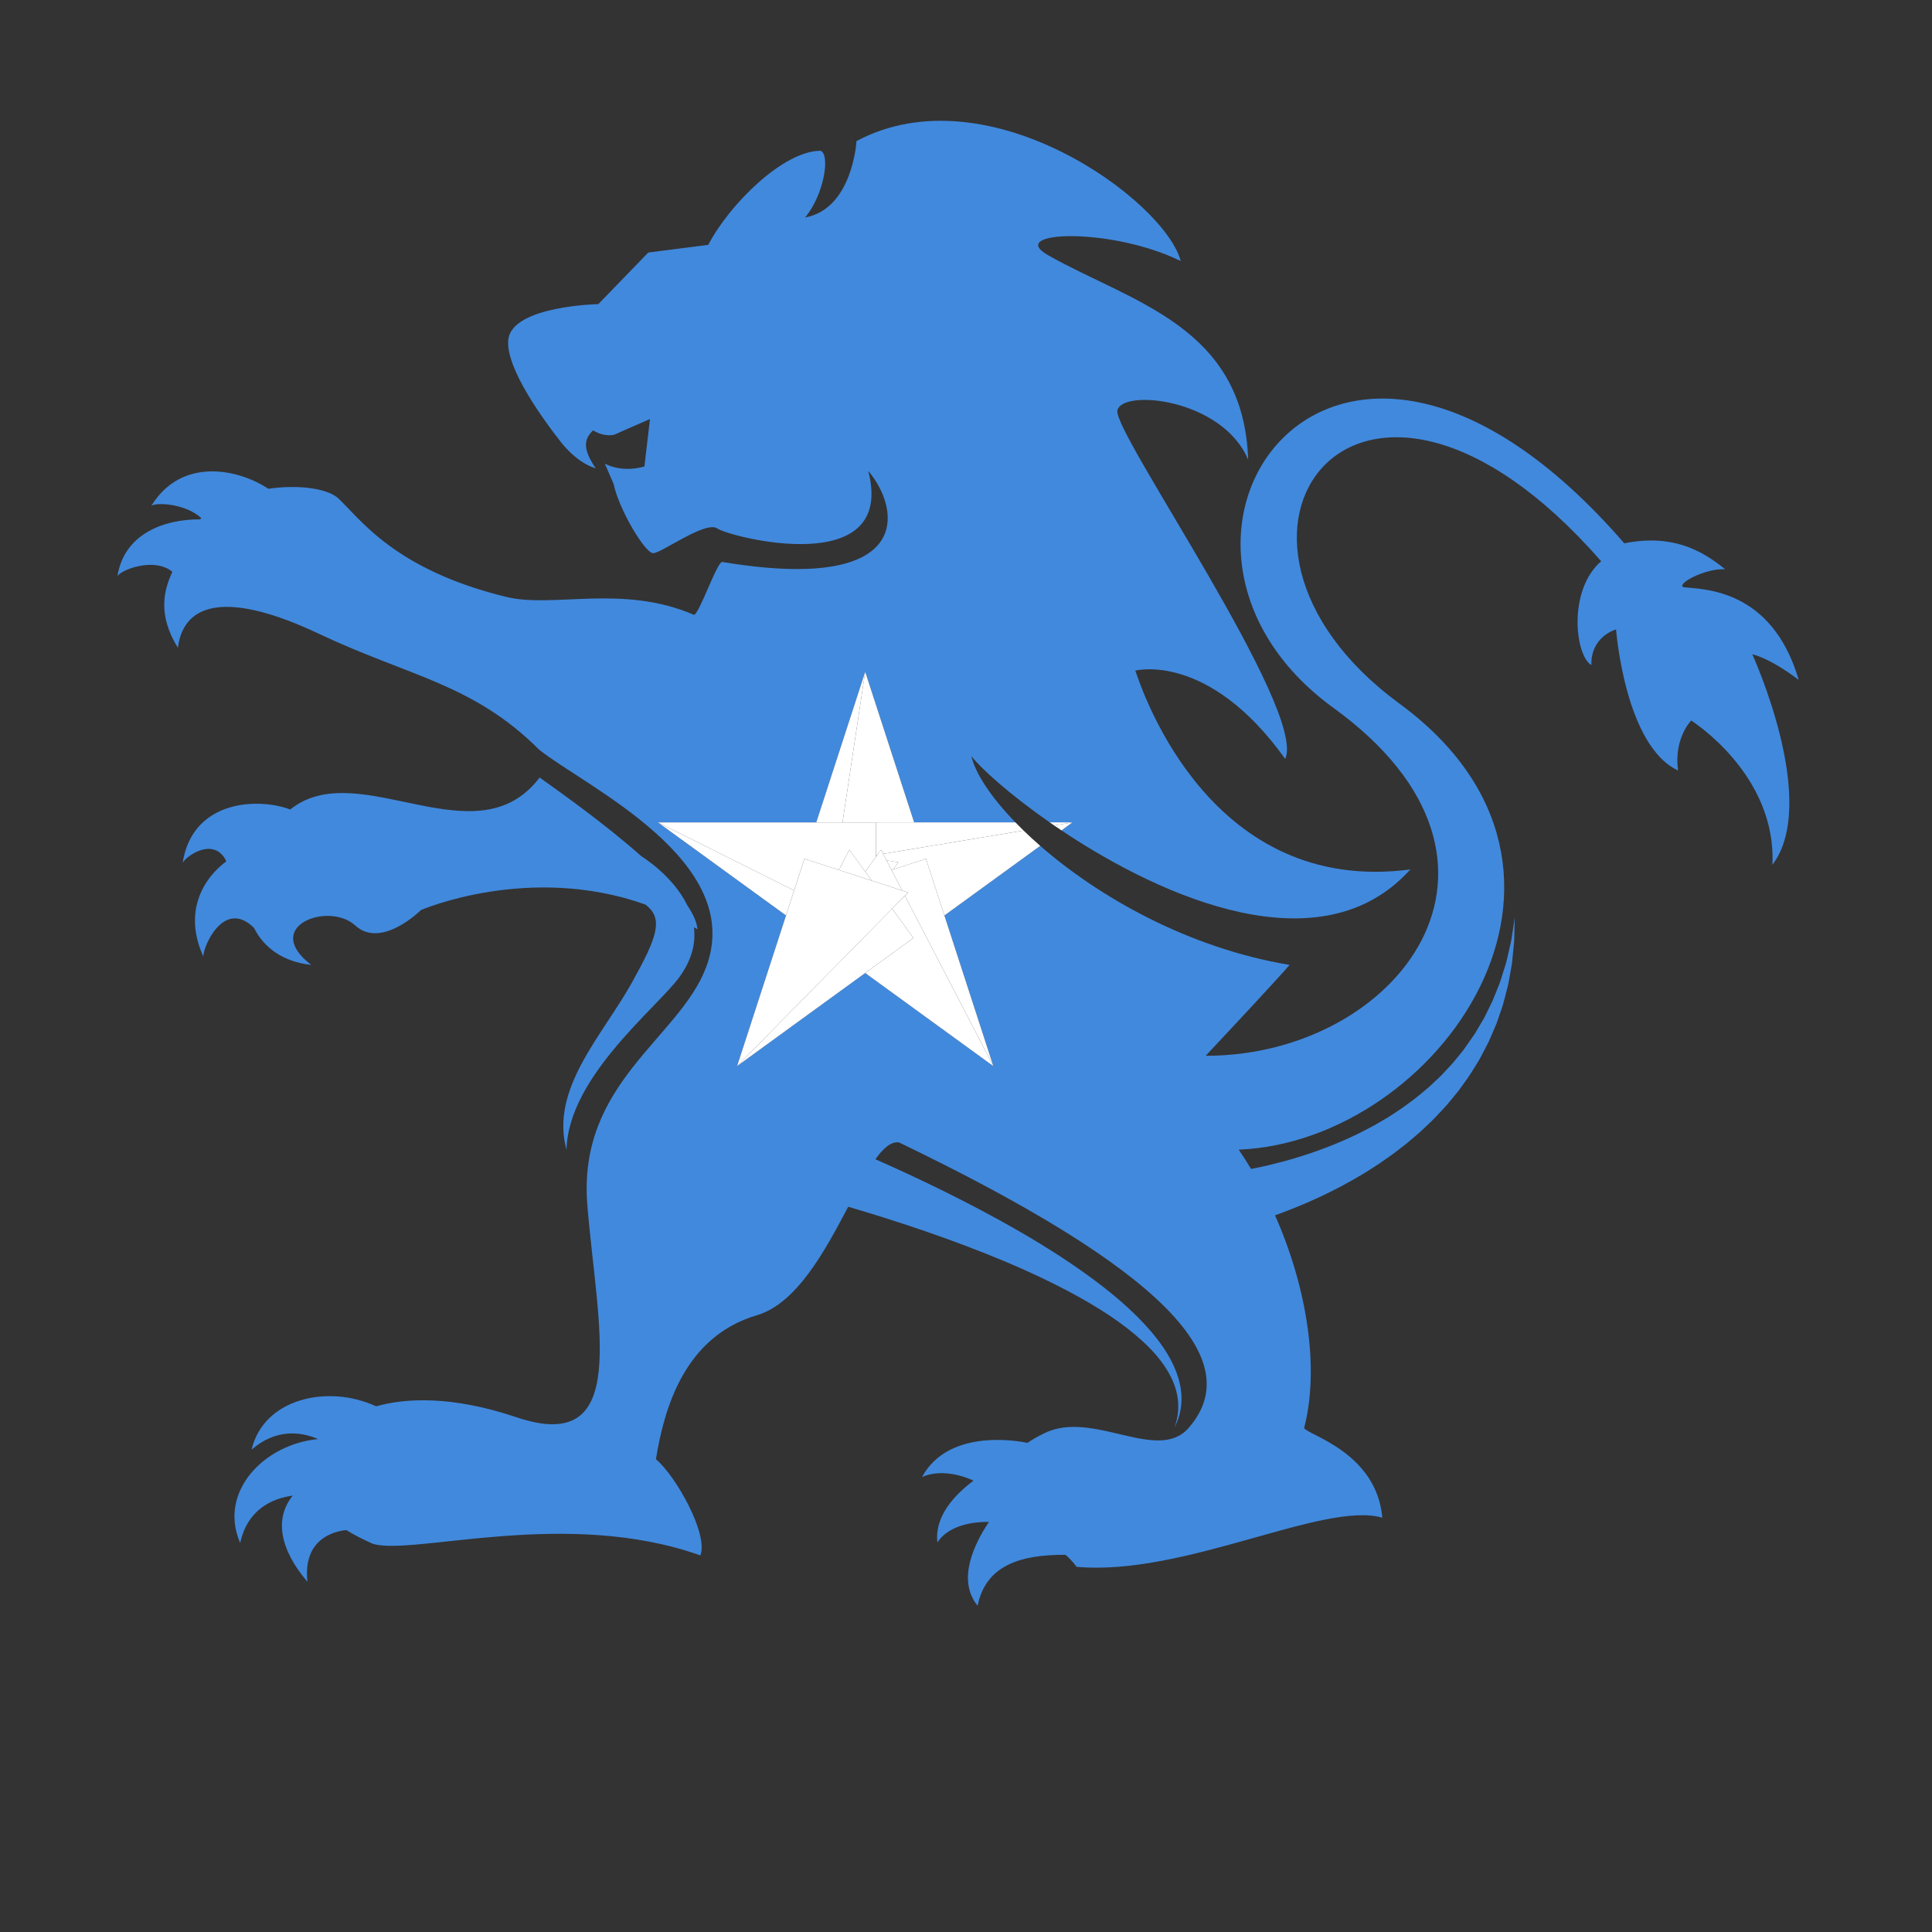 <?xml version="1.0" encoding="UTF-8"?>
<svg version="1.1" viewBox="0 0 800 800" xml:space="preserve" xmlns="http://www.w3.org/2000/svg"><rect x="0" y="0" width="800" height="800" fill="#333333" stroke="none"/><defs><clipPath id="a"><path d="m0 600h600v-600h-600z"/></clipPath></defs><g transform="matrix(1.333 0 0 -1.333 0 800)"><g clip-path="url(#a)"><path d="m213.52 318.89c-4.49 9.327-14.277 15.275-14.277 15.275l-2e-3 -3e-3c-11.073 9.839-24.597 19.468-31.618 24.46-19.426-25.666-55.099 6.006-76.403-9.124-0.365-0.259-0.708-0.534-1.059-0.805-9.934 3.744-30.361 3.056-33.429-16.581 1.136 2.203 9.812 8.285 13.586 0.49-7.411-5.477-13.416-16.026-7.115-29.634-0.312 2.775 6.279 18.273 15.68 8.96l2e-3 9e-3c3.032-6.068 8.932-10.565 17.789-11.522-15.622 12.002 5.459 19.771 13.639 12.27 8.179-7.5 20.45 4.77 20.45 4.77s33.589 14.581 69.719 1.708c5.746-4.346 3.7-10.049-4.145-24.165-9.189-16.535-25.557-33.05-20.358-52.057 0.486 22.905 28.549 44.432 35.302 54.006 3.834 5.437 4.855 10.552 4.285 15.155 0.362-0.212 0.728-0.405 1.091-0.625-0.171 2.175-1.315 4.694-3.137 7.413" fill="#4189dd"/><path d="m522.96 417.74c-2.388 1.023 6.775 5.923 12.91 5.586-7.491 6.133-16.652 10.955-31.313 8.054-91.01 104.98-160.88-0.011-90.322-51.137 66.479-48.17 19.785-108.13-39.72-108.06 8.648 9.206 21.76 23.243 26.085 28.232-31.784 5.295-59.49 21.3-77.473 36.98l-29.767-21.626 15.201-46.789-39.8 28.916-39.8-28.916 15.203 46.789-39.8 28.915h49.195l15.202 46.788 15.202-46.788h31.463c-7.648 7.909-12.467 15.273-13.673 20.565 3.252-4.124 12.226-12.128 24.332-20.565h7.074l-3.425-2.489c31.534-21.083 80.85-42.746 108.37-12.125-61.357-8.111-82.694 53.589-85.432 61.764 0 0 22.708 5.963 46.559-27.438 6.916 14.994-53.506 101.39-52.138 108.22 1.364 6.821 32.718 3.721 40.635-15.293-1.357 41.589-36.413 48.939-62.118 63.526-13.38 7.588 19.43 8.859 41.159-1.787-4.856 18.661-59.72 59.083-100.71 37.265 0 0-1.167-21.034-15.945-23.724 5.792 6.995 7.877 19.349 4.807 20.714-11.579 0-28.326-16.615-34.917-29.231l-18.627-2.382-15.518-16.027s-26.578-0.517-27.944-10.902c-1.167-8.9 11.918-26.319 15.69-31.124 0 0 4.943-7.089 11.449-8.966-4.43 6.48-3.379 9.236-0.823 11.789 3.597-2.266 6.637-1.346 6.637-1.346s6.31 2.83 11.042 4.853l-1.734-14.744c-7.414-2.075-12.305 0.902-12.305 0.902l2.759-6.356c1.533-7.668 9.713-21.474 12.274-21.474 2.554 0 16.356 10.223 19.936 7.668 3.583-2.556 55.729-16.2 46.872 17.889 10.393-12.264 13.973-38.168-45.337-28.284-1.593 0.266-7.23-16.405-8.811-16.421-22.209 9.599-43.645 1.99-58.285 5.558-34.84 8.496-45.425 24.335-52.202 30.627-3.254 3.028-12.255 4.373-21.725 2.968-9.244 6.145-26.956 10.021-36.373-5.335 1.453 1.221 10.642 0.755 15.553-3.769-0.135-0.127-0.258-0.262-0.389-0.39-11.268 0.042-23.609-4.523-25.663-17.669 1.007 1.952 11.407 6.06 17.07 1.371-2.727-5.82-4.593-13.408 1.71-23.612 1.792 14.317 15.729 17.637 43.851 4.342 28.122-13.292 47.892-15.511 68.345-35.961 14.189-11.393 64.589-34.594 51.804-67.825-8.473-22.034-39.881-35.791-36.812-73.622 3.068-37.84 13.654-77.963-21.986-65.956-20.096 6.767-34.419 5.997-43.629 3.409-14.897 6.905-34.925 2.506-38.684-13.467 7.521 6.495 15.056 5.685 20.682 3.286-16.798-1.553-31.129-16.416-24.223-32.262 2.289 10.41 9.852 13.797 16.327 14.713-5.709-7.091-4.089-16.633 4.565-26.786-1.429 13.16 7.945 15.626 12.061 16.078 2.415-1.492 5.212-2.941 8.421-4.34 13.038-3.535 59.987 11.251 101.58-3.535 2.556 6.645-7.669 24.759-13.806 29.873 2.555 15.849 8.862 38.085 31.359 44.729 12.372 3.654 21.14 19.99 28.368 33.701 14.018-4.116 31.483-9.79 48.368-16.86 9.362-3.927 18.521-8.308 26.677-13.107 8.152-4.786 15.273-10.096 20.245-15.692 2.457-2.806 4.344-5.688 5.536-8.468 1.206-2.773 1.68-5.43 1.695-7.627 0.037-0.553 0.013-1.078-0.042-1.567-0.05-0.487-0.063-0.956-0.134-1.382-0.176-0.844-0.272-1.581-0.447-2.16-0.355-1.15-0.54-1.766-0.54-1.766s0.264 0.59 0.76 1.696c0.251 0.558 0.442 1.282 0.729 2.122 0.132 0.426 0.202 0.9 0.317 1.399 0.122 0.499 0.211 1.034 0.251 1.61 0.274 2.289 0.135 5.178-0.78 8.315-0.898 3.138-2.533 6.493-4.772 9.812-4.531 6.619-11.304 13.117-19.113 19.145-7.82 6.046-16.676 11.742-25.752 16.977-15.34 8.836-31.276 16.445-44.547 22.31 2.505 3.497 4.902 5.561 7.322 5.226 82.183-39.545 108.4-67.547 89.986-88.678-9.672-11.113-29.828 5.851-44.956-1.714-1.847-0.923-3.583-1.867-5.132-2.942-0.978 0.218-24.235 5.218-32.735-10.623 4.076 1.905 10.111 1.598 15.982-1.111-6.06-4.56-12.142-11.211-11.212-19.175 2.762 4.219 8.644 6.442 16.022 6.36-4.423-6.592-10.129-18.004-3.521-26.043 2.499 12.495 13.208 15.91 27.278 15.818 1.102-0.892 2.25-2.097 3.47-3.738 33.504-2.963 76.812 20.517 94.963 15.277-1.792 20.449-23.61 25.82-24.286 27.863 4.804 18.414 0.99 43.434-9.045 66.062 0.755 0.271 1.523 0.545 2.305 0.838 3.291 1.265 6.838 2.652 10.492 4.361 3.668 1.657 7.459 3.594 11.281 5.749 1.902 1.108 3.836 2.209 5.732 3.455 1.923 1.184 3.802 2.502 5.685 3.832 1.895 1.308 3.7 2.8 5.547 4.205 1.759 1.546 3.601 2.978 5.28 4.623l2.542 2.42c0.845 0.799 1.613 1.694 2.42 2.531 0.782 0.862 1.609 1.672 2.346 2.57 0.736 0.893 1.471 1.779 2.202 2.668l1.09 1.323 1.004 1.389c0.661 0.92 1.324 1.836 1.977 2.748 1.275 1.845 2.383 3.775 3.541 5.602 1.02 1.921 2.021 3.807 2.957 5.66 0.822 1.909 1.626 3.779 2.406 5.591 0.64 1.866 1.265 3.675 1.867 5.43 0.534 1.769 0.93 3.512 1.368 5.156 0.486 1.638 0.694 3.266 0.977 4.788 0.241 1.535 0.592 2.956 0.69 4.334 0.136 1.37 0.266 2.649 0.38 3.834 0.111 1.181 0.245 2.26 0.234 3.247 0.088 3.921 0.141 6.162 0.141 6.162s-0.332-2.206-0.914-6.074c-0.112-0.966-0.384-2.017-0.643-3.16-0.263-1.142-0.539-2.374-0.841-3.694-0.268-1.321-0.795-2.672-1.212-4.119-0.468-1.437-0.861-2.969-1.529-4.488-0.63-1.525-1.213-3.135-1.935-4.752-0.78-1.583-1.589-3.218-2.415-4.902-0.953-1.609-1.926-3.261-2.924-4.95-1.116-1.597-2.258-3.232-3.417-4.896-1.3-1.559-2.53-3.195-3.914-4.74-0.71-0.755-1.42-1.518-2.134-2.282l-1.073-1.149-1.154-1.083c-0.772-0.716-1.542-1.444-2.313-2.169-0.768-0.726-1.626-1.369-2.436-2.059-0.829-0.668-1.614-1.382-2.481-2.01l-2.582-1.898c-1.692-1.29-3.552-2.372-5.301-3.563-1.849-1.06-3.626-2.194-5.495-3.154-1.859-0.981-3.693-1.954-5.572-2.802-1.843-0.906-3.733-1.675-5.569-2.453-3.705-1.503-7.337-2.81-10.845-3.884-3.482-1.119-6.851-1.958-9.947-2.717-1.849-0.428-3.596-0.796-5.259-1.12-1.223 2.043-2.5 4.043-3.828 5.995 61.913 2.532 121.29 86.187 49.882 138.59-70.248 51.555-12.962 130.76 62.708 44.187-10.347-8.87-8.18-29.19-3.056-32.258-0.21 8.984 7.677 11.082 7.677 11.082s2.717-36.137 19.252-43.808c-1.361 10.064 4.088 15.509 4.088 15.509s26.587-16.69 25.222-44.825c14.78 19.534-6.249 65.405-6.249 65.405s5.225-0.983 14.427-7.966c-8.349 28.465-29.652 28.114-35.791 28.798" fill="#4189dd"/><path d="m268.76 391.47-15.202-46.788h8.156z" fill="#fff"/><path d="m265.45 344.69h18.515l-15.202 46.788-7.046-46.788z" fill="#fff"/><path d="m326.08 344.69c0.452-0.315 0.912-0.631 1.373-0.947l5.701 0.947z" fill="#fff"/><path d="m272.08 344.69v-10.15l0.475 0.079 1.131 1.557 0.654-1.26 43.613 7.246c-0.874 0.848-1.713 1.691-2.523 2.528h-31.463z" fill="#fff"/><path d="m327.46 343.74c0.748-0.513 1.506-1.028 2.276-1.542l3.425 2.489z" fill="#fff"/><path d="m274.34 334.91 1.053-2.029 3.654-0.606-1.606-2.211 10.201 3.314 5.722-17.609 29.767 21.626c-1.828 1.594-3.557 3.185-5.178 4.761z" fill="#fff"/><path d="m272.55 334.62-0.475-0.079v-0.575z" fill="#fff"/><path d="m204.36 344.69 39.8-28.915 2.52 7.754z" fill="#fff"/><path d="m277.44 330.07 1.606 2.211-3.654 0.606 1.548-2.98z" fill="#fff"/><path d="m249.88 333.38 10.702-3.477 3.254 6.269 4.92-6.772 3.315 4.561v10.725h-67.712l42.32-21.161z" fill="#fff"/><path d="m287.64 333.38-10.201-3.314-0.5-0.163 3.316-6.39 1.832-0.595-0.997-1.013 27.473-52.923-15.201 46.789z" fill="#fff"/><path d="m268.76 329.4 2.049-2.819 9.443-3.068-3.316 6.39-1.548 2.98-1.053 2.029-0.654 1.26-1.131-1.557-0.475-0.654z" fill="#fff"/><path d="m281.09 321.9-3.961-4.02 6.615-9.103-14.981-10.884 39.8-28.916z" fill="#fff"/><path d="m268.76 329.4-4.92 6.772-3.254-6.269 10.223-3.322z" fill="#fff"/><path d="m283.74 308.78-6.615 9.103-48.166-48.903 39.8 28.916z" fill="#fff"/><path d="m277.13 317.88 3.961 4.02 0.997 1.013-1.832 0.595-9.443 3.068-10.223 3.322-10.702 3.477-3.201-9.855-2.52-7.754-15.203-46.789z" fill="#fff"/></g></g></svg>
